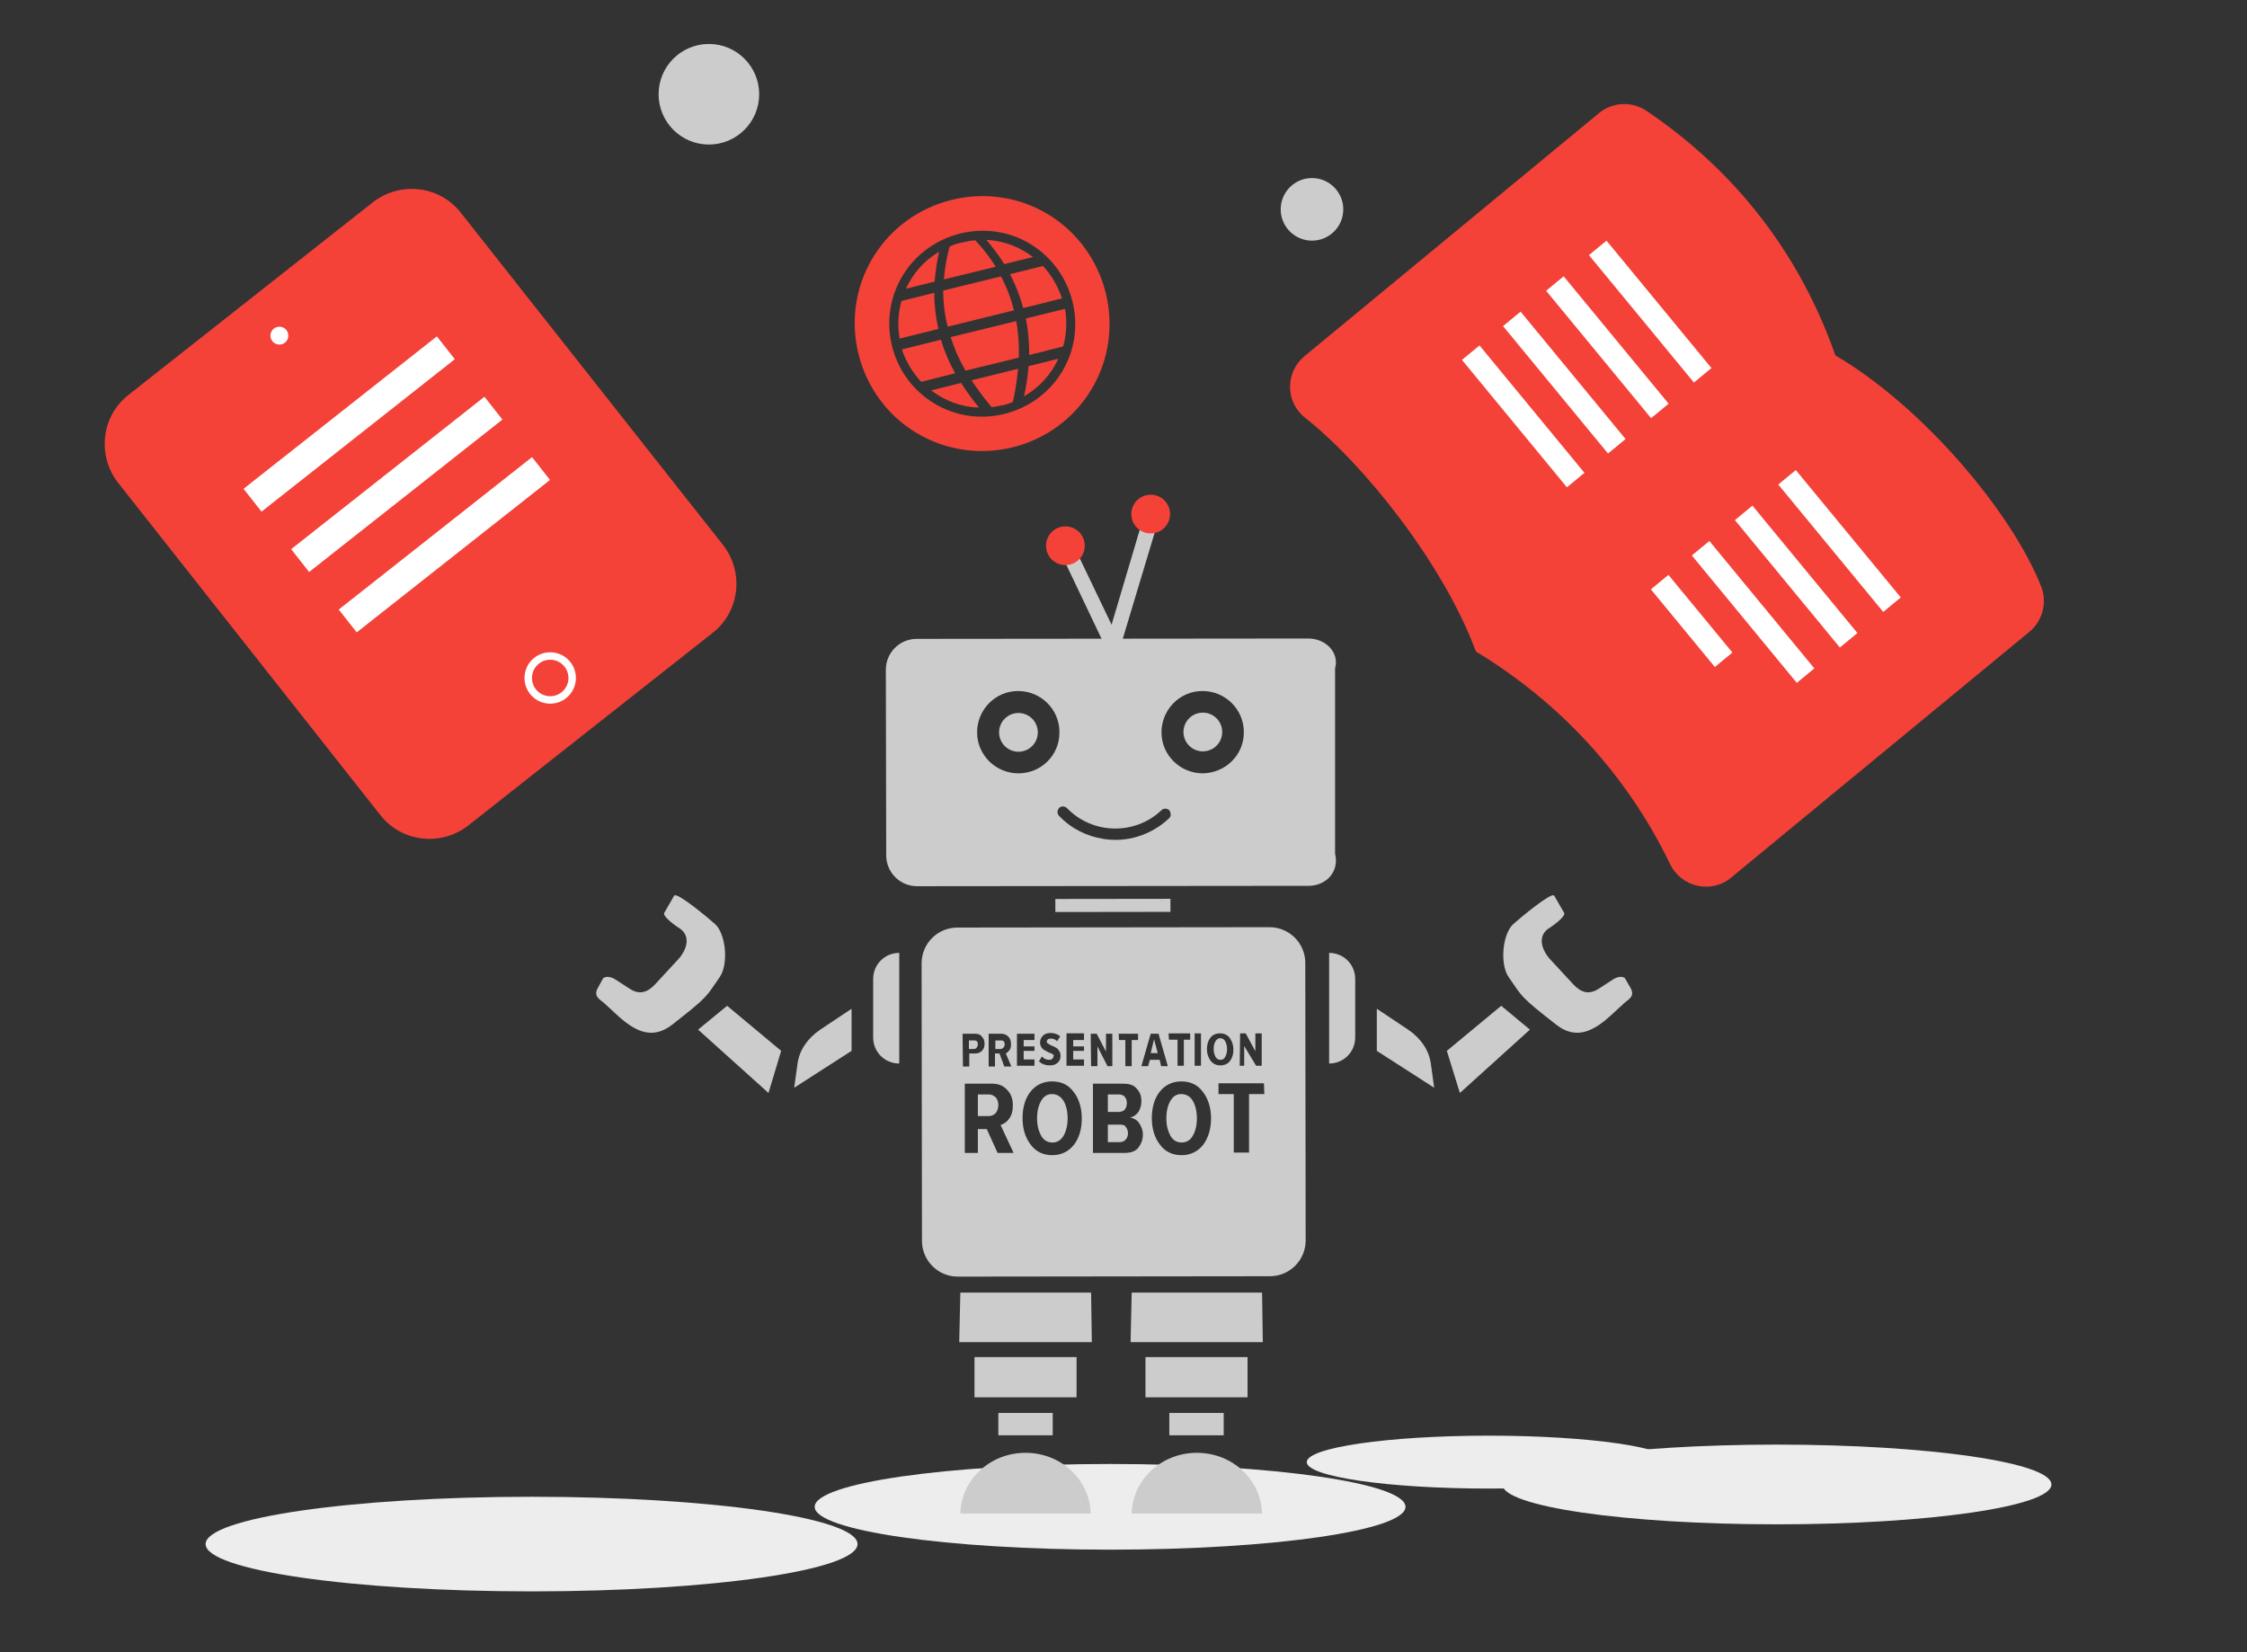 <?xml version="1.0" encoding="utf-8"?>
<!-- Generator: Adobe Illustrator 19.1.0, SVG Export Plug-In . SVG Version: 6.00 Build 0)  -->
<svg version="1.1" id="Слой_1" xmlns="http://www.w3.org/2000/svg" xmlns:xlink="http://www.w3.org/1999/xlink" x="0px" y="0px"
	 viewBox="0 0 603.2 443.5" style="enable-background:new 0 0 603.2 443.5;" xml:space="preserve">
<rect x="0" y="0" width="603.2" height="443.5" fill="#333333" stroke="none"/>
<style type="text/css">
	.st0{fill:#EDEDED;}
	.st1{fill:#CCCCCC;}
	.st2{fill:#F44239;}
	.st3{fill:#FFFFFF;}
	.st4{fill:none;stroke:#FFFFFF;stroke-width:2;stroke-miterlimit:10;}
</style>
<ellipse class="st0" cx="298" cy="404.5" rx="79.3" ry="11.5"/>
<ellipse class="st0" cx="477" cy="398.5" rx="73.7" ry="10.7"/>
<ellipse class="st0" cx="142.7" cy="414.5" rx="87.5" ry="12.7"/>
<ellipse class="st0" cx="399.7" cy="392.5" rx="48.9" ry="7.1"/>
<g>
	<polygon class="st1" points="299.2,178.8 284.2,147.3 287.8,145.6 298.4,167.7 307.3,137.7 311.2,138.9 	"/>
	<circle class="st2" cx="308.9" cy="138" r="5.2"/>
	<circle class="st2" cx="286" cy="146.5" r="5.2"/>
	<g>
		<path class="st1" d="M358.4,179.4c1.2-4.3-2.6-8-7.2-8l-105.1,0.1c-4.6,0-8.3,3.7-8.3,8.3l0.1,49.8c0,4.6,3.7,8.3,8.3,8.3
			l105.1-0.1c4.6,0,8.3-3.7,7.1-8.6L358.4,179.4z M273.4,207.6c-6.1,0-11.1-4.9-11.1-11c0-6.1,4.9-11.1,11-11.1
			c6.1,0,11.1,4.9,11.1,11C284.5,202.7,279.5,207.6,273.4,207.6z M313.8,219.7c-4.9,4.6-11.4,6.5-17.6,5.5
			c-4.4-0.7-8.6-2.7-11.9-6.2c-0.6-0.6-0.5-1.5,0-2.1c0.6-0.6,1.5-0.5,2.1,0c6.8,7.1,18.2,7.4,25.4,0.6c0.6-0.6,1.5-0.5,2.1,0
			C314.4,218.3,314.4,219.2,313.8,219.7z M322.9,207.6c-6.1,0-11.1-4.9-11.1-11c0-6.1,4.9-11.1,11-11.1c6.1,0,11.1,4.9,11.1,11
			C334,202.6,329,207.5,322.9,207.6z"/>
		<circle class="st1" cx="273.4" cy="196.6" r="5.2"/>
		<circle class="st1" cx="322.9" cy="196.5" r="5.2"/>
	</g>
	<polygon class="st1" points="303.5,360.3 339,360.3 338.8,347 303.8,347 	"/>
	<rect x="307.5" y="364.3" class="st1" width="27.4" height="10.8"/>
	<rect x="313.9" y="379.3" class="st1" width="14.6" height="6"/>
	<path class="st1" d="M303.8,406.3c0.2-9,7.9-16.3,17.5-16.3s17.3,7.3,17.5,16.3H303.8z"/>
	<polygon class="st1" points="257.5,360.3 293.1,360.3 292.9,347 257.8,347 	"/>
	<rect x="261.6" y="364.3" class="st1" width="27.4" height="10.8"/>
	<rect x="268" y="379.3" class="st1" width="14.6" height="6"/>
	<path class="st1" d="M257.8,406.3c0.2-9,7.9-16.3,17.5-16.3s17.3,7.3,17.5,16.3H257.8z"/>
	<path class="st1" d="M356.8,285.5L356.8,285.5c3.9,0,7-3.1,7-7l0-15.7c0-3.9-3.1-7-7-7l0,0L356.8,285.5z"/>
	<path class="st1" d="M369.6,270.8l0,11.3l15.4,9.9l-0.9-6.5c-0.5-3.6-2.7-6.8-6.1-9.1L369.6,270.8z"/>
	<polygon class="st1" points="410.7,276.4 391.9,293.4 388.4,282.1 403,270 	"/>
	<path class="st1" d="M437.6,265c1.5,2.5-0.4,3.2-1.6,4.3c-4.5,3.9-10.6,11.7-18.2,5.8c-10-7.8-9.1-7.5-12.8-12.8
		c-2.4-3.4-1.7-11.5,1.2-14.2c2-1.8,10.2-8.6,11-7.7l2.6,4.5c1,1-3.7,4.1-3.7,4.1c-3.5,2-2.4,5.9,0.1,8.6l6.2,6.7
		c2.1,2.2,4.2,2.8,6.8,1.1l3.7-2.4c0.9-0.6,2.3-1.1,3.2-0.5C436.1,262.4,436.1,262.4,437.6,265z"/>
	<path class="st1" d="M241.4,285.5L241.4,285.5c-3.9,0-7-3.1-7-7l0-15.7c0-3.9,3.1-7,7-7l0,0L241.4,285.5z"/>
	<path class="st1" d="M228.6,270.8l0,11.3l-15.4,9.9l0.9-6.5c0.5-3.6,2.7-6.8,6.1-9.1L228.6,270.8z"/>
	<polygon class="st1" points="187.4,276.4 206.3,293.4 209.7,282.1 195.2,270 	"/>
	<path class="st1" d="M160.6,265c-1.5,2.5,0.4,3.2,1.6,4.3c4.5,3.9,10.6,11.7,18.2,5.8c10-7.8,9.1-7.5,12.8-12.8
		c2.4-3.4,1.7-11.5-1.2-14.2c-2-1.8-10.2-8.6-11-7.7l-2.6,4.5c-1,1,3.7,4.1,3.7,4.1c3.5,2,2.4,5.9-0.1,8.6l-6.2,6.7
		c-2.1,2.2-4.2,2.8-6.8,1.1l-3.7-2.4c-0.9-0.6-2.3-1.1-3.2-0.5C162,262.4,162,262.4,160.6,265z"/>
	
		<rect x="283.4" y="241.4" transform="matrix(-1 1.271316e-003 -1.271316e-003 -1 597.913 485.826)" class="st1" width="30.9" height="3.5"/>
	<g>
		<path class="st1" d="M269.4,281.2c0.2-0.2,0.3-0.6,0.3-0.9c0-0.4-0.1-0.6-0.3-0.8c-0.2-0.2-0.5-0.2-0.8-0.2l-1.4,0l0,2.3l1.4,0
			C268.9,281.6,269.2,281.4,269.4,281.2z"/>
		<path class="st1" d="M265.5,293.8l-3,0l0,5.8l3,0c0.7,0,1.3-0.3,1.8-0.8c0.4-0.5,0.7-1.3,0.7-2.1c0-0.8-0.2-1.6-0.7-2.1
			C266.9,294.2,266.3,293.8,265.5,293.8z"/>
		<path class="st1" d="M300.6,301.9l-3.2,0l0,4.7l3.2,0c0.7,0,1.3-0.3,1.6-0.7c0.4-0.4,0.6-1,0.6-1.7c0-0.7-0.2-1.2-0.6-1.7
			C301.9,302,301.4,301.9,300.6,301.9z"/>
		<path class="st1" d="M302,297.8c0.3-0.4,0.5-1,0.5-1.7c0-0.7-0.2-1.2-0.5-1.6s-0.9-0.7-1.5-0.7l-3.1,0l0,4.7l3.1,0
			C301.2,298.4,301.7,298.2,302,297.8z"/>
		<path class="st1" d="M282.4,293.7c-1.3,0-2.2,0.6-2.9,1.8c-0.7,1.2-1.1,2.8-1.1,4.7c0,1.9,0.4,3.4,1.1,4.7c0.7,1.2,1.7,1.8,3,1.8
			c1.3,0,2.3-0.6,3-1.8c0.7-1.2,1.1-2.8,1.1-4.7c0-1.9-0.4-3.5-1.1-4.7C284.7,294.3,283.7,293.7,282.4,293.7z"/>
		<path class="st1" d="M262.2,281.2c0.2-0.2,0.3-0.6,0.3-0.9c0-0.4-0.1-0.6-0.3-0.8c-0.2-0.2-0.5-0.2-0.8-0.2l-1.3,0l0,2.3l1.3,0
			C261.8,281.6,262.1,281.4,262.2,281.2z"/>
		<polygon class="st1" points="308.9,282.7 310.8,282.7 309.8,279 		"/>
		<path class="st1" d="M328.9,283.7c0.3-0.5,0.5-1.2,0.5-2.1c0-0.8-0.2-1.5-0.5-2.1c-0.3-0.5-0.8-0.8-1.3-0.8c-0.6,0-1,0.3-1.3,0.8
			s-0.5,1.2-0.5,2.1c0,0.8,0.2,1.5,0.5,2.1c0.3,0.5,0.7,0.8,1.3,0.8C328.2,284.5,328.6,284.3,328.9,283.7z"/>
		<path class="st1" d="M317.1,293.7c-1.3,0-2.2,0.6-2.9,1.8c-0.7,1.2-1.1,2.8-1.1,4.7c0,1.9,0.4,3.4,1.1,4.7c0.7,1.2,1.7,1.8,3,1.8
			c1.3,0,2.3-0.6,3-1.8c0.7-1.2,1.1-2.8,1.1-4.7c0-1.9-0.4-3.5-1.1-4.7S318.4,293.7,317.1,293.7z"/>
		<path class="st1" d="M350.4,258.5c0-5.3-4.3-9.6-9.6-9.6l-83.8,0.1c-5.3,0-9.6,4.3-9.6,9.6l0.1,74.5c0,5.3,4.3,9.6,9.6,9.6
			l83.8-0.1c5.3,0,9.6-4.3,9.6-9.6L350.4,258.5z M332.9,277.4l1.5,0l2.6,4.8l0-4.8l1.7,0l0,8.7l-1.5,0l-3.2-5.3l0,5.3l-1.2,0
			L332.9,277.4z M320.7,277.4l1.7,0l0,8.7l-1.7,0L320.7,277.4z M313.7,277.4l5.8,0l0,1.7l-1.7,0l0,7l-1.7,0l0-7l-2.3,0L313.7,277.4z
			 M300.3,277.5l5.2,0l0,1.7l-1.7,0l0,7l-1.7,0l0-7l-1.7,0L300.3,277.5z M282.7,283.1c-0.2-0.2-0.4-0.3-0.7-0.4
			c-0.3-0.1-0.6-0.2-0.9-0.4c-0.3-0.2-0.6-0.3-0.9-0.5c-0.3-0.2-0.5-0.4-0.7-0.8c-0.2-0.3-0.3-0.7-0.3-1.2c0-0.7,0.3-1.3,0.8-1.8
			c0.5-0.5,1.2-0.7,2-0.7c1,0,1.9,0.3,2.6,0.9l-0.8,1.3c-0.5-0.5-1.1-0.7-1.8-0.7c-0.3,0-0.5,0.1-0.7,0.2c-0.2,0.2-0.3,0.4-0.3,0.6
			c0,0.2,0.1,0.4,0.4,0.6c0.3,0.2,0.6,0.3,0.9,0.5c0.4,0.1,0.7,0.3,1.1,0.5c0.4,0.2,0.7,0.5,0.9,0.9c0.3,0.4,0.4,0.8,0.4,1.3
			c0,0.8-0.2,1.4-0.8,1.9c-0.5,0.5-1.2,0.7-2.1,0.7c-1.2,0-2.2-0.4-2.9-1.1l0.8-1.3c0.5,0.6,1.2,0.9,2,0.9c0.4,0,0.6-0.1,0.8-0.3
			s0.3-0.4,0.3-0.7C283,283.4,282.9,283.2,282.7,283.1z M265.4,277.5l3.4,0c0.8,0,1.4,0.3,1.9,0.8c0.5,0.5,0.7,1.2,0.7,2
			c0,0.7-0.1,1.2-0.4,1.6c-0.3,0.4-0.6,0.7-1,0.9l1.5,3.5l-1.9,0l-1.3-3.5l-1.2,0l0,3.5l-1.7,0L265.4,277.5z M258.4,277.5l3.3,0
			c0.8,0,1.5,0.2,1.9,0.8c0.5,0.5,0.7,1.1,0.7,1.9c0,0.8-0.2,1.4-0.7,1.9c-0.5,0.5-1.1,0.7-1.9,0.7l-1.5,0l0,3.5l-1.7,0L258.4,277.5
			z M267.8,309.5l-2.9-6.4l-2.4,0l0,6.4l-3.5,0l0-18.6l7.1,0c1.7,0,3.1,0.4,4.2,1.6c1.1,1.1,1.6,2.5,1.6,4.2c0,1.5-0.3,2.7-1,3.6
			c-0.6,0.9-1.4,1.4-2.3,1.7l3.5,7.5L267.8,309.5z M273,277.5l4.7,0l0,1.7l-2.9,0l0,1.7l2.9,0l0,1.2l-2.9,0l0,2.3l2.9,0l0,1.7
			l-4.7,0L273,277.5z M288.3,307.3c-1.4,1.8-3.4,2.8-5.8,2.8c-2.4,0-4.4-0.9-5.8-2.8c-1.4-1.8-2.2-4.2-2.2-7.1
			c0-2.9,0.7-5.3,2.1-7.1c1.4-1.8,3.4-2.8,5.8-2.8c2.5,0,4.4,0.9,5.8,2.8c1.4,1.8,2.2,4.2,2.2,7.1
			C290.4,303.1,289.7,305.5,288.3,307.3z M291,279.2l-2.9,0l0,1.7l2.9,0l0,1.2l-2.9,0l0,2.3l2.9,0l0,1.7l-4.7,0l0-8.7l4.7,0
			L291,279.2z M292.8,277.5l1.6,0l2.5,4.8l0-4.8l1.7,0l0,8.7l-1.3,0l-2.7-5.3l0,5.3l-1.7,0L292.8,277.5z M305.5,308.2
			c-0.9,1-2.1,1.3-3.8,1.3l-8.3,0l0-18.6l8,0c1.6,0,2.9,0.3,3.7,1.3c0.9,0.9,1.3,2,1.3,3.4c0,1.2-0.3,2.1-0.8,2.9
			c-0.6,0.8-1.3,1.3-2.2,1.5c1,0.2,1.8,0.6,2.4,1.5c0.6,0.9,1,1.9,1,3.1C306.8,306,306.3,307.2,305.5,308.2z M308.2,286.2l-1.8,0
			l2.5-8.7l2.1,0l2.5,8.7l-1.8,0l-0.4-1.7l-2.6,0L308.2,286.2z M323,307.3c-1.4,1.8-3.4,2.8-5.8,2.8c-2.4,0-4.4-0.9-5.8-2.8
			c-1.4-1.8-2.2-4.2-2.2-7.1c0-2.9,0.7-5.3,2.1-7.1c1.4-1.8,3.4-2.8,5.8-2.8c2.5,0,4.4,0.9,5.8,2.8c1.4,1.8,2.2,4.2,2.2,7.1
			C325.1,303,324.4,305.4,323,307.3z M325,284.8c-0.6-0.8-1-1.9-1-3.1c0-1.3,0.3-2.3,0.9-3.1c0.6-0.8,1.5-1.2,2.6-1.2
			c1.1,0,2,0.4,2.6,1.2c0.6,0.8,1,1.9,1,3.1c0,1.3-0.3,2.3-0.9,3.1c-0.6,0.8-1.5,1.2-2.6,1.2C326.5,286,325.7,285.6,325,284.8z
			 M339.4,293.7l-4.1,0l0,15.7l-4.1,0l0-15.7l-4.1,0l0-2.9l12.2,0L339.4,293.7z"/>
	</g>
</g>
<g>
	<path class="st2" d="M492.7,95.4L492.7,95.4L492.7,95.4c-9.6-27.4-27-49.7-50.8-65.7c-3.9-2.6-9.1-2.3-12.7,0.7l-79,65.2
		c-5.2,4.3-5.2,12.3,0.1,16.5c16.1,12.7,37.3,39.5,45.9,62.8l0,0l0,0c23,13.9,40.8,33.6,52.1,57c3,6.3,11.1,8.1,16.4,3.7l80.1-66
		c3.5-2.9,4.8-7.8,3.2-12C540.4,138.1,516.7,109.5,492.7,95.4z"/>
	
		<rect x="471.7" y="142" transform="matrix(0.636 0.772 -0.772 0.636 291.703 -328.277)" class="st3" width="44.3" height="6.1"/>
	
		<rect x="460.1" y="151.6" transform="matrix(0.636 0.772 -0.772 0.636 294.851 -315.876)" class="st3" width="44.3" height="6.1"/>
	
		<rect x="448.5" y="161.1" transform="matrix(0.636 0.772 -0.772 0.636 298 -303.474)" class="st3" width="44.3" height="6.1"/>
	
		<rect x="440.7" y="163.5" transform="matrix(0.636 0.772 -0.772 0.636 293.82 -289.879)" class="st3" width="27" height="6.1"/>
	
		<rect x="420.9" y="80.5" transform="matrix(0.636 0.772 -0.772 0.636 225.714 -311.525)" class="st3" width="44.3" height="6.1"/>
	
		<rect x="409.4" y="90" transform="matrix(0.636 0.772 -0.772 0.636 228.863 -299.123)" class="st3" width="44.3" height="6.1"/>
	
		<rect x="397.8" y="99.5" transform="matrix(0.636 0.772 -0.772 0.636 232.011 -286.722)" class="st3" width="44.3" height="6.1"/>
	
		<rect x="386.8" y="108.6" transform="matrix(0.636 0.772 -0.772 0.636 235.001 -274.946)" class="st3" width="44.3" height="6.1"/>
</g>
<path class="st2" d="M246,116.2c-16.1-9.7-21.4-30.9-11.7-47s30.9-21.4,47-11.7s21.4,30.9,11.7,47
	C283.3,120.7,262.1,125.9,246,116.2L246,116.2z M269.1,108.8c1-0.2,1.9-0.5,2.8-0.9c0.7-3,1.1-6,1.4-8.9l-12.5,3.1
	c1.6,2.4,3.4,4.8,5.4,7.2C267.1,109.2,268.1,109,269.1,108.8L269.1,108.8z M262.8,109.4c-1.8-2.2-3.4-4.4-4.8-6.6l-8,2
	C253.6,107.6,258.1,109.3,262.8,109.4L262.8,109.4z M276.1,98.3c-0.2,2.7-0.6,5.4-1.2,8.1c4.1-2.4,7.3-5.9,9.2-10.1L276.1,98.3
	L276.1,98.3z M247.3,102.5l9.1-2.3c-1.6-2.9-2.9-5.9-3.8-9l-10.5,2.6C243.2,97.1,245,100,247.3,102.5L247.3,102.5z M255.2,90.5
	c1,3.1,2.3,6.1,4,9l14.3-3.5c0.1-3.4-0.1-6.6-0.7-9.8L255.2,90.5L255.2,90.5z M275.4,85.5c0.6,3.2,0.9,6.4,0.9,9.8l9.1-2.3
	c0.9-3.2,1.1-6.6,0.5-10.1L275.4,85.5L275.4,85.5z M241.5,90.9l10.4-2.6c-0.7-3.1-1.1-6.4-1.1-9.7l-8.8,2.2
	C241.1,84,240.9,87.5,241.5,90.9L241.5,90.9z M253.2,78c0,3.3,0.4,6.5,1.2,9.7l17.8-4.4c-0.8-3.1-1.9-6.2-3.5-9.1L253.2,78L253.2,78
	z M271.1,73.6c1.6,2.9,2.7,6,3.6,9.1l10.4-2.6c-1.1-3.3-2.9-6.3-5.1-8.7L271.1,73.6L271.1,73.6z M243.2,77.5l7.7-1.9
	c0.2-2.6,0.6-5.3,1.2-8C248.1,69.9,245.1,73.4,243.2,77.5L243.2,77.5z M254.9,66.2c-0.8,3-1.3,6-1.5,8.8l13.9-3.4
	c-1.5-2.4-3.3-4.8-5.5-7.1c-1.2,0.1-2.3,0.3-3.5,0.6C257.1,65.3,255.9,65.7,254.9,66.2L254.9,66.2z M264.8,64.4
	c1.8,2.1,3.4,4.3,4.8,6.5l7.7-1.9C273.8,66.3,269.4,64.6,264.8,64.4L264.8,64.4z M250.8,108.3c11.7,7.1,27.2,3.2,34.3-8.5
	c7.1-11.7,3.2-27.2-8.5-34.3c-11.7-7.1-27.2-3.2-34.3,8.5C235.2,85.8,239,101.2,250.8,108.3z"/>
<circle class="st1" cx="352.2" cy="56.2" r="8.4"/>
<circle class="st1" cx="190.3" cy="25.3" r="13.5"/>
<g>
	<path class="st2" d="M191.3,169.9l-65.6,51.7c-7.3,5.7-17.9,4.5-23.6-2.8l-70.4-89.2c-5.7-7.3-4.5-17.9,2.8-23.6l65.6-51.7
		c7.3-5.7,17.9-4.5,23.6,2.8l70.4,89.2C199.8,153.6,198.6,164.2,191.3,169.9z"/>
	
		<rect x="60.7" y="109.9" transform="matrix(0.785 -0.619 0.619 0.785 -50.299 82.521)" class="st3" width="66.1" height="7.8"/>
	
		<rect x="73.5" y="126.1" transform="matrix(0.785 -0.619 0.619 0.785 -57.597 93.933)" class="st3" width="66.1" height="7.8"/>
	
		<rect x="86.3" y="142.3" transform="matrix(0.785 -0.619 0.619 0.785 -64.895 105.345)" class="st3" width="66.1" height="7.8"/>
	<circle class="st4" cx="147.7" cy="182" r="5.9"/>
	<circle class="st3" cx="75" cy="90.1" r="2.4"/>
</g>
</svg>

